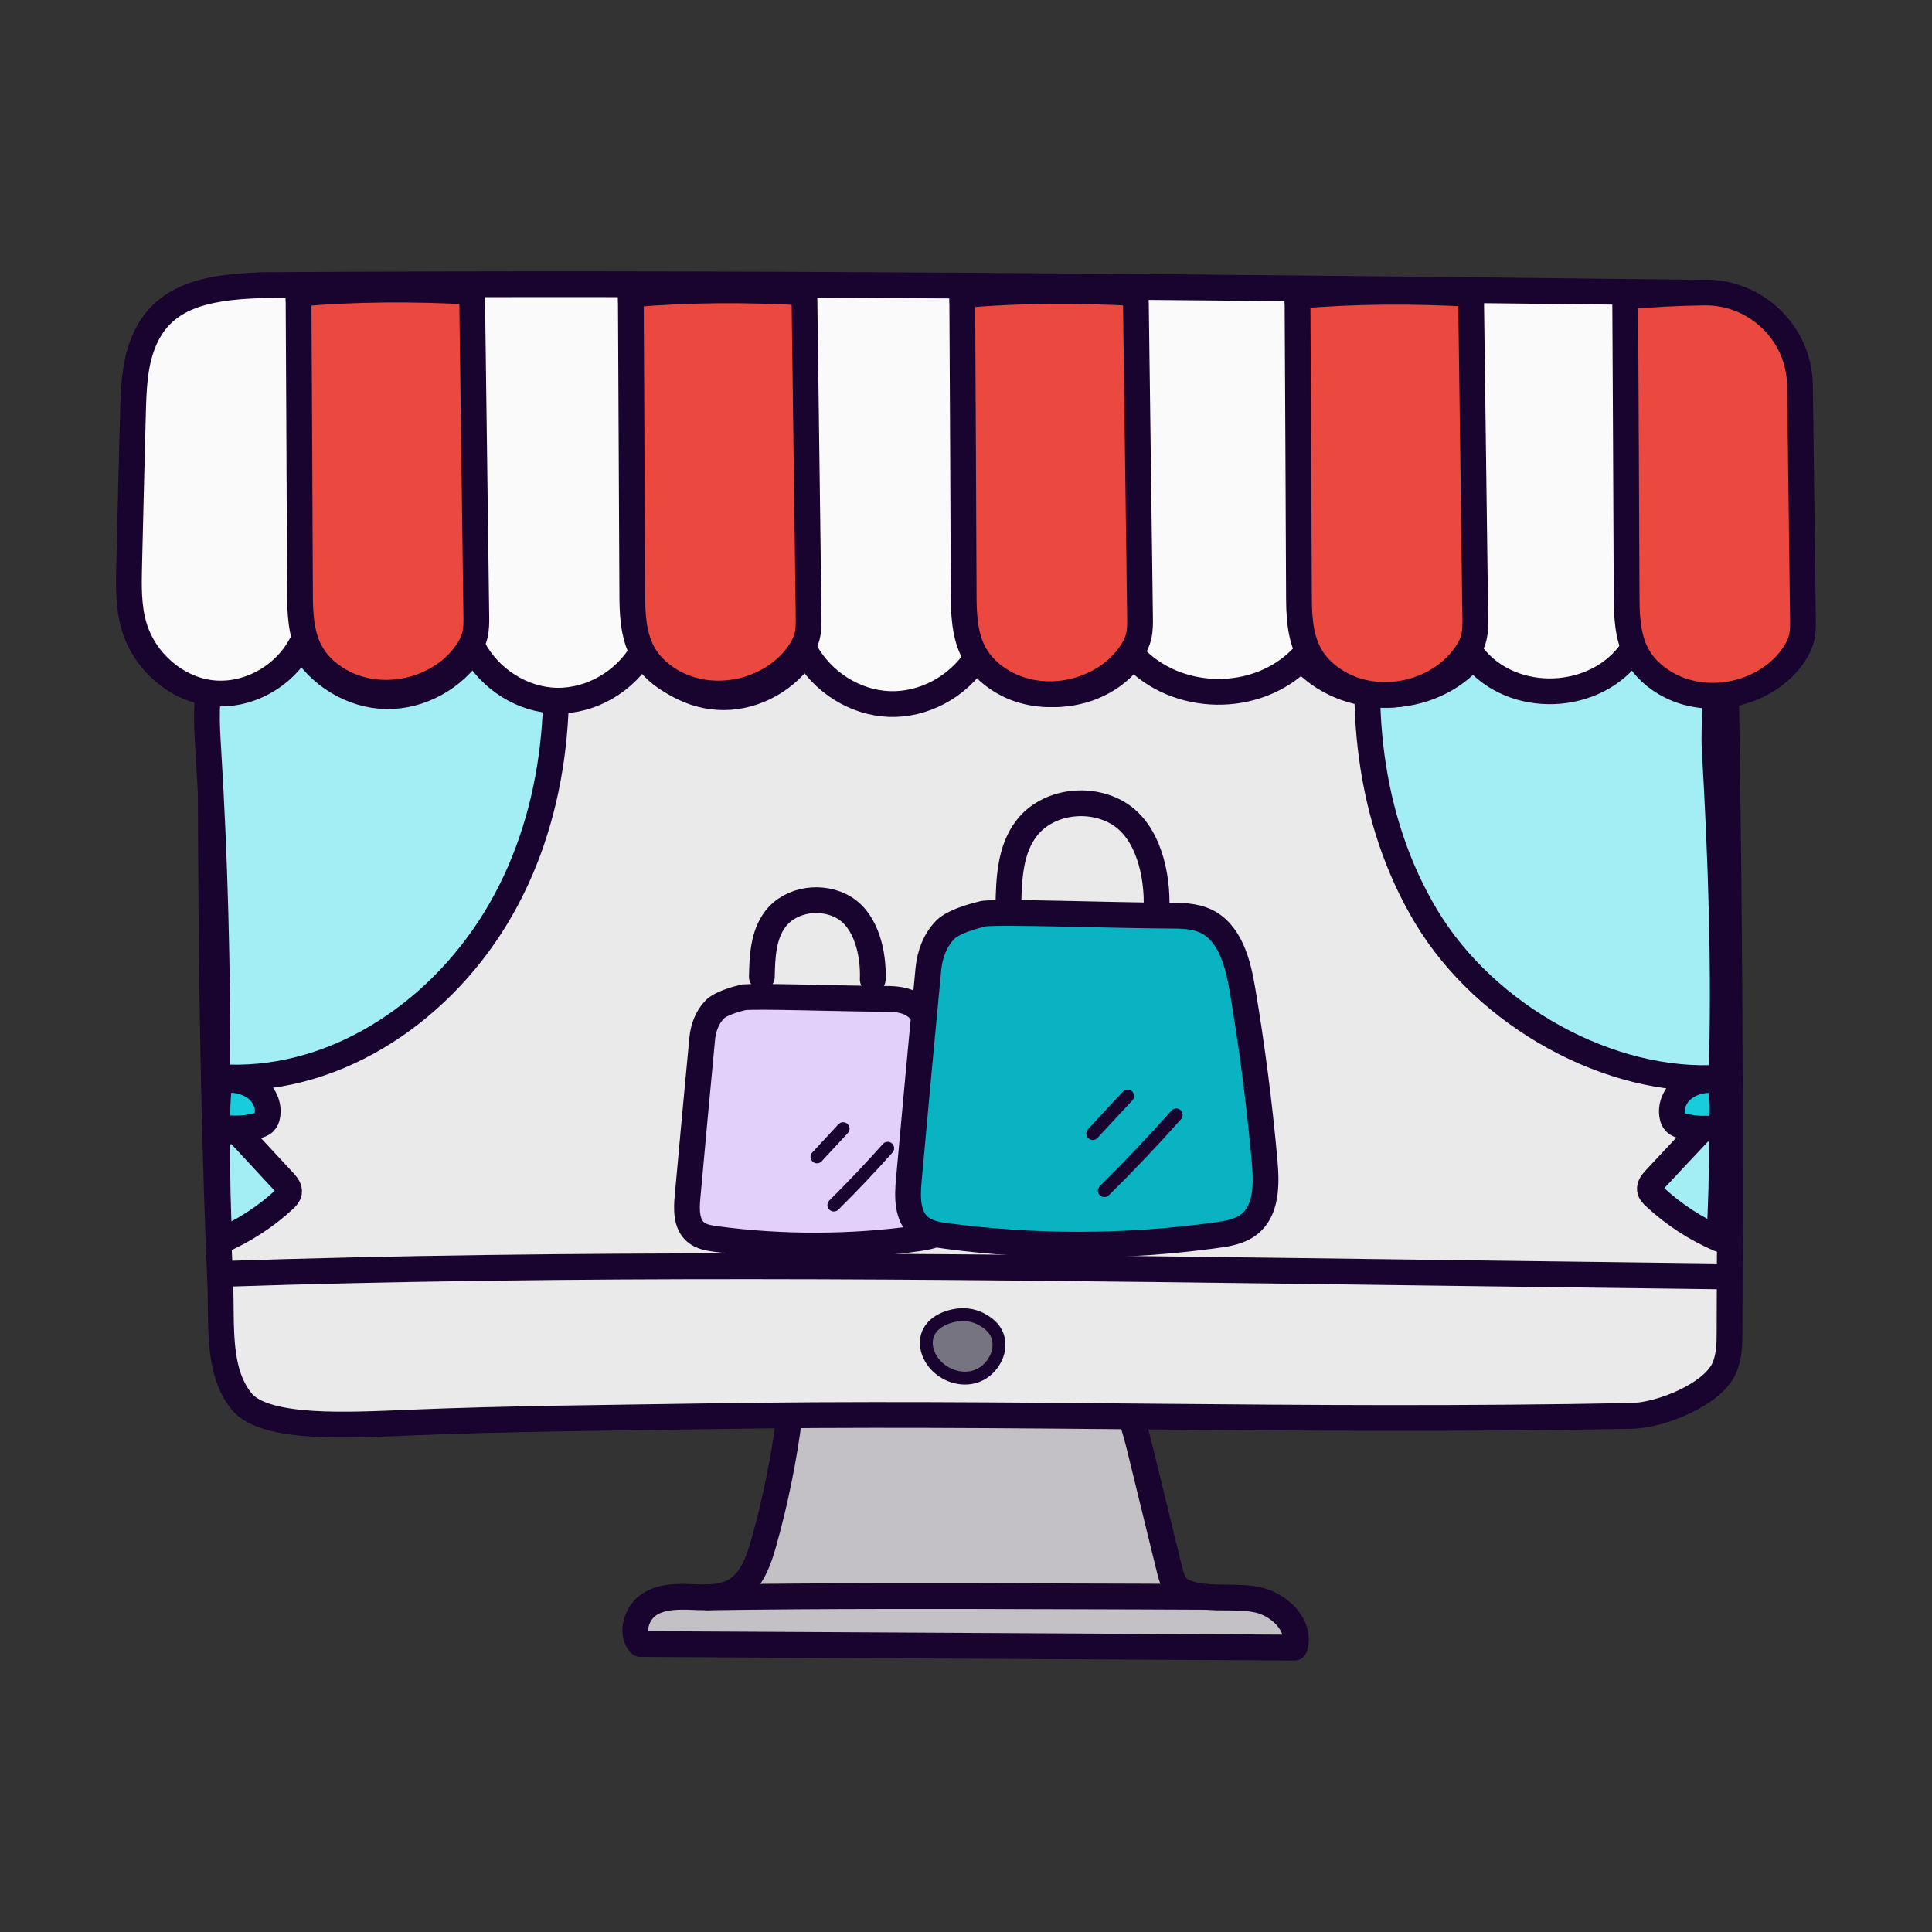 <?xml version="1.0" encoding="UTF-8"?>
<svg id="Layer_8" data-name="Layer 8" xmlns="http://www.w3.org/2000/svg" viewBox="0 0 150 150">
  <rect x="0" y="0" width="150" height="150" fill="#333333" stroke="none"/>
  <defs>
    <style>
      .cls-1 {
        fill: #777481;
      }

      .cls-1, .cls-2, .cls-3, .cls-4, .cls-5, .cls-6, .cls-7, .cls-8, .cls-9, .cls-10, .cls-11 {
        stroke: #19042f;
        stroke-linecap: round;
        stroke-linejoin: round;
      }

      .cls-2, .cls-11 {
        fill: none;
      }

      .cls-3 {
        fill: #18ccdc;
      }

      .cls-3, .cls-4, .cls-5, .cls-6, .cls-7, .cls-8, .cls-9, .cls-10, .cls-11 {
        stroke-width: 2px;
      }

      .cls-4 {
        fill: #0ab3c2;
      }

      .cls-5 {
        fill: #a3eef5;
      }

      .cls-6 {
        fill: #e2d0fb;
      }

      .cls-7 {
        fill: #c3c1c6;
      }

      .cls-8 {
        fill: #eb483f;
      }

      .cls-9 {
        fill: #ebeaeb;
      }

      .cls-10 {
        fill: #fafafa;
      }
    </style>
  </defs>
  <path class="cls-7" d="m61.29,109.96c-.42,3.29-1.08,6.55-1.97,9.74-.4,1.44-.94,2.99-2.17,3.75-.99.62-2.22.59-3.37.54-1.15-.04-2.38-.06-3.36.57-.98.63-1.5,2.19-.72,3.08,16.94.09,33.88.19,50.81.28.54-1.71-1.18-3.35-2.87-3.71-1.69-.36-3.47.02-5.14-.42-.39-.1-.78-.25-1.07-.54-.38-.38-.52-.94-.65-1.48-.74-3.01-1.48-6.02-2.21-9.03-.21-.85-.76-3.15-1.32-3.8-.87-1.01-1.98.22-3.28.11-6.83-.54-13.7-.64-20.54-.28-.88.05-2.04.37-2.14,1.19Z"/>
  <path class="cls-9" d="m17.23,31.02c.71-1.82,1.44-3.13,3.38-4.12,1.95-.99,4.22-1.03,6.4-1.06,28.97-.28,57.94-.57,86.92-.4,4.98.03,10.01.07,14.86,1.21,1.5.35,3.1.89,3.96,2.17.72,1.06.77,2.43.81,3.71.61,23.61.85,47.23.72,70.85,0,.96-.02,1.95-.41,2.84-.9,2.05-4.94,3.67-7.18,3.71-26.05.51-48.07-.37-72.37.04-7.35.12-14.93.17-22.46.48-4.63.19-11.28.59-13.1-1.64-1.95-2.4-1.52-6.03-1.66-9.12-.81-19.08-.77-38.19-.73-57.29,0-3.7-.52-8.73.85-11.37Z"/>
  <g>
    <path class="cls-6" d="m57.68,77.44c.99-.14,7.33.09,10.86.11.7,0,1.43.01,2.07.3,1.44.66,1.9,2.44,2.17,4,.57,3.33,1,6.68,1.3,10.04.12,1.3.12,2.82-.9,3.62-.54.42-1.25.54-1.92.64-5.18.72-10.46.74-15.65.05-.57-.08-1.17-.17-1.61-.55-.73-.63-.71-1.76-.62-2.72.37-4.1.75-8.19,1.14-12.29.08-.83.38-1.65.96-2.25.09-.1.2-.18.33-.26.86-.52,2.28-.76,1.9-.7Z"/>
    <path class="cls-11" d="m59.15,75.85c.03-1.57.1-3.25,1.05-4.5,1.21-1.58,3.68-1.9,5.37-.86,1.69,1.04,2.27,3.54,2.19,5.56"/>
    <path class="cls-2" d="m65.46,87.63c-.68.73-1.36,1.46-2.03,2.19"/>
    <path class="cls-2" d="m68.92,89.15c-1.34,1.51-2.74,2.98-4.18,4.41"/>
  </g>
  <g>
    <path class="cls-4" d="m76.33,70.94c1.32-.19,9.78.13,14.48.15.94,0,1.9.02,2.76.4,1.92.88,2.54,3.25,2.89,5.33.75,4.44,1.33,8.91,1.73,13.4.15,1.73.16,3.76-1.2,4.83-.72.57-1.66.73-2.57.85-6.91.96-13.96.98-20.88.07-.76-.1-1.56-.23-2.15-.73-.98-.84-.95-2.34-.83-3.63.49-5.46,1-10.93,1.52-16.39.11-1.11.51-2.2,1.28-3,.12-.13.26-.24.44-.35,1.15-.7,3.04-1.01,2.53-.93Z"/>
    <path class="cls-11" d="m78.29,70.31c.04-2.09.13-4.34,1.41-6,1.61-2.1,4.91-2.53,7.17-1.14,2.26,1.39,3.03,4.72,2.92,7.42"/>
    <path class="cls-2" d="m87.55,85.09c-.9.97-1.81,1.94-2.71,2.92"/>
    <path class="cls-2" d="m91.32,86.56c-1.79,2.02-3.65,3.98-5.58,5.88"/>
  </g>
  <path class="cls-1" d="m76.12,102.38c-.62-.3-1.31-.38-1.99-.25-1.03.19-1.99.77-2.18,1.77-.12.62.09,1.27.45,1.78,1.04,1.48,3.48,1.97,4.73.1.21-.32.36-.68.41-1.06.15-1.18-.55-1.91-1.42-2.33Z"/>
  <path class="cls-11" d="m17.16,98.91c27.32-.91,55.13-.6,82.46-.25,11.35.15,22.7.3,34.05.44"/>
  <path class="cls-11" d="m54.92,124.02c9.05-.13,18.52-.11,27.57-.08,3.76.01,7.52.02,11.29.04"/>
  <g>
    <path class="cls-5" d="m42.49,45.52c1.55,8.75.62,18.18-4,25.76-4.62,7.59-12.88,12.97-21.61,12.33.02-8.46-.19-16.97-.71-25.42-.12-2.02-.26-4.09.36-6.01.99-3.07,3.73-5.22,6.47-6.92,2.74-1.7,5.78-3.2,9-3.13,3.45.07,6.61,1.91,10.49,3.4Z"/>
    <path class="cls-3" d="m17.08,83.92c.94-.22,2.01,0,2.74.53.73.54,1.09,1.4.93,2.2-.03.17-.09.34-.23.48-.17.16-.42.25-.67.3-.96.23-1.99.25-2.96.05-.02-1.13-.04-2.26.19-3.56Z"/>
    <path class="cls-5" d="m18.48,87.91c1.19,1.28,2.38,2.56,3.57,3.85.21.23.44.51.39.82-.04.22-.21.4-.37.55-1.47,1.36-3.18,2.46-5.03,3.25-.14-2.6-.19-5.21-.16-7.81,0-.2.01-.42.16-.55.11-.11.28-.13.43-.14.44-.05.88-.1,1.01.04Z"/>
  </g>
  <g>
    <path class="cls-5" d="m106.88,45.43c-1.59,8.74-.71,18.17,3.88,25.78,4.59,7.61,14.17,13.05,22.9,12.45.25-8.51-.03-16.78-.53-25.45-.12-2.02.28-4.09-.33-6.01-.98-3.08-3.71-5.24-6.44-6.95-2.73-1.71-5.76-3.22-8.98-3.17-3.45.05-6.62,1.88-10.5,3.35Z"/>
    <path class="cls-3" d="m133.52,83.94c-.94-.22-2.01-.02-2.74.52-.73.54-1.1,1.4-.94,2.2.03.17.09.34.23.48.17.17.42.25.67.31.96.23,1.99.25,2.96.06.03-1.47.14-1.76-.18-3.56Z"/>
    <path class="cls-5" d="m132.09,87.72c-1.2,1.28-2.4,2.55-3.59,3.83-.21.23-.44.51-.4.82.03.22.21.4.37.55,1.47,1.37,3.17,2.48,5.01,3.27.15-2.6.22-5.21.2-7.81,0-.2-.01-.42-.16-.55-.11-.11-.28-.13-.43-.15-.44-.05-.88-.1-1.01.03Z"/>
  </g>
  <path class="cls-10" d="m20.19,22.15c-4.5.15-7.73.98-9.11,4.57-.66,1.72-.71,3.61-.76,5.46-.1,3.88-.2,7.75-.29,11.63-.04,1.62-.08,3.27.38,4.82.82,2.75,3.3,4.88,6.04,5.18,2.74.3,5.59-1.24,6.93-3.76,1.37,2.38,3.95,3.95,6.6,4s5.3-1.4,6.76-3.72c1.29,2.42,3.86,4.03,6.5,4.07s5.27-1.47,6.64-3.83c1.37,2.18,3.82,3.57,6.32,3.56s4.95-1.39,6.32-3.57c1.32,2.4,3.87,4,6.52,4.1,2.64.1,5.3-1.31,6.78-3.6,2.87,3.86,9.35,3.77,12.12-.17,3.36,3.67,9.63,3.78,13.1.22,3.4,3.85,10.03,3.76,13.34-.17,3.02,3.83,9.56,3.59,12.33-.45,1.52,1.46,3.35,2.67,5.38,3.03,2.04.37,4.31-.23,5.65-1.87.91-1.11,1.61-.81,1.66-2.27.2-5.85-.15-13.27-.14-19.56,0-1.59-2.86-4.24-2.86-5.48,0,0-3.39-1.6-5.88-1.63-38.62-.44-74.66-.8-110.34-.57Z"/>
  <path class="cls-8" d="m48.98,23.41l.11,22.51c0,1.63.04,3.34.82,4.77.57,1.05,1.52,1.86,2.59,2.4,3.07,1.55,7.18.64,9.31-2.07.38-.49.71-1.04.86-1.64.12-.5.12-1.03.11-1.55-.11-8.37-.22-16.75-.33-25.12-4.54-.25-8.95-.24-13.48.15,0,.34,0,.31,0,.54Z"/>
  <path class="cls-8" d="m23.18,23.35c.04,7.5.08,15.01.11,22.51,0,1.63.04,3.34.82,4.77.57,1.05,1.52,1.86,2.59,2.4,3.07,1.55,7.18.64,9.31-2.07.38-.49.71-1.04.86-1.64.12-.5.12-1.03.11-1.55-.11-8.37-.22-16.75-.33-25.12-4.54-.25-8.95-.24-13.48.15,0,.34,0,.31,0,.54Z"/>
  <path class="cls-8" d="m74.71,23.46c.04,7.5.08,15.01.11,22.51,0,1.63.04,3.34.82,4.77.57,1.05,1.52,1.86,2.59,2.4,3.07,1.55,7.18.64,9.31-2.07.38-.49.71-1.04.86-1.64.12-.5.12-1.03.11-1.55-.11-8.37-.22-16.75-.33-25.12-4.54-.25-8.95-.24-13.48.15,0,.34,0,.31,0,.54Z"/>
  <path class="cls-8" d="m100.74,23.52c.04,7.5.08,15.01.11,22.51,0,1.63.04,3.34.82,4.77.57,1.05,1.52,1.86,2.59,2.4,3.07,1.55,7.18.64,9.31-2.07.38-.49.71-1.04.86-1.64.12-.5.12-1.03.11-1.55-.11-8.37-.22-16.75-.33-25.12-4.54-.25-8.95-.24-13.48.15,0,.34,0,.31,0,.54Z"/>
  <path class="cls-8" d="m126.18,23.58c.04,7.5.08,15.01.11,22.51,0,1.63.04,3.34.82,4.77.57,1.05,1.52,1.86,2.59,2.4,3.07,1.55,7.18.64,9.31-2.07.38-.49.71-1.04.86-1.64.12-.5.12-1.03.11-1.55l-.23-18.06c-.05-4.06-3.4-7.29-7.45-7.23-2.03.03-4.06.13-6.12.31,0,.34,0,.31,0,.54Z"/>
</svg>